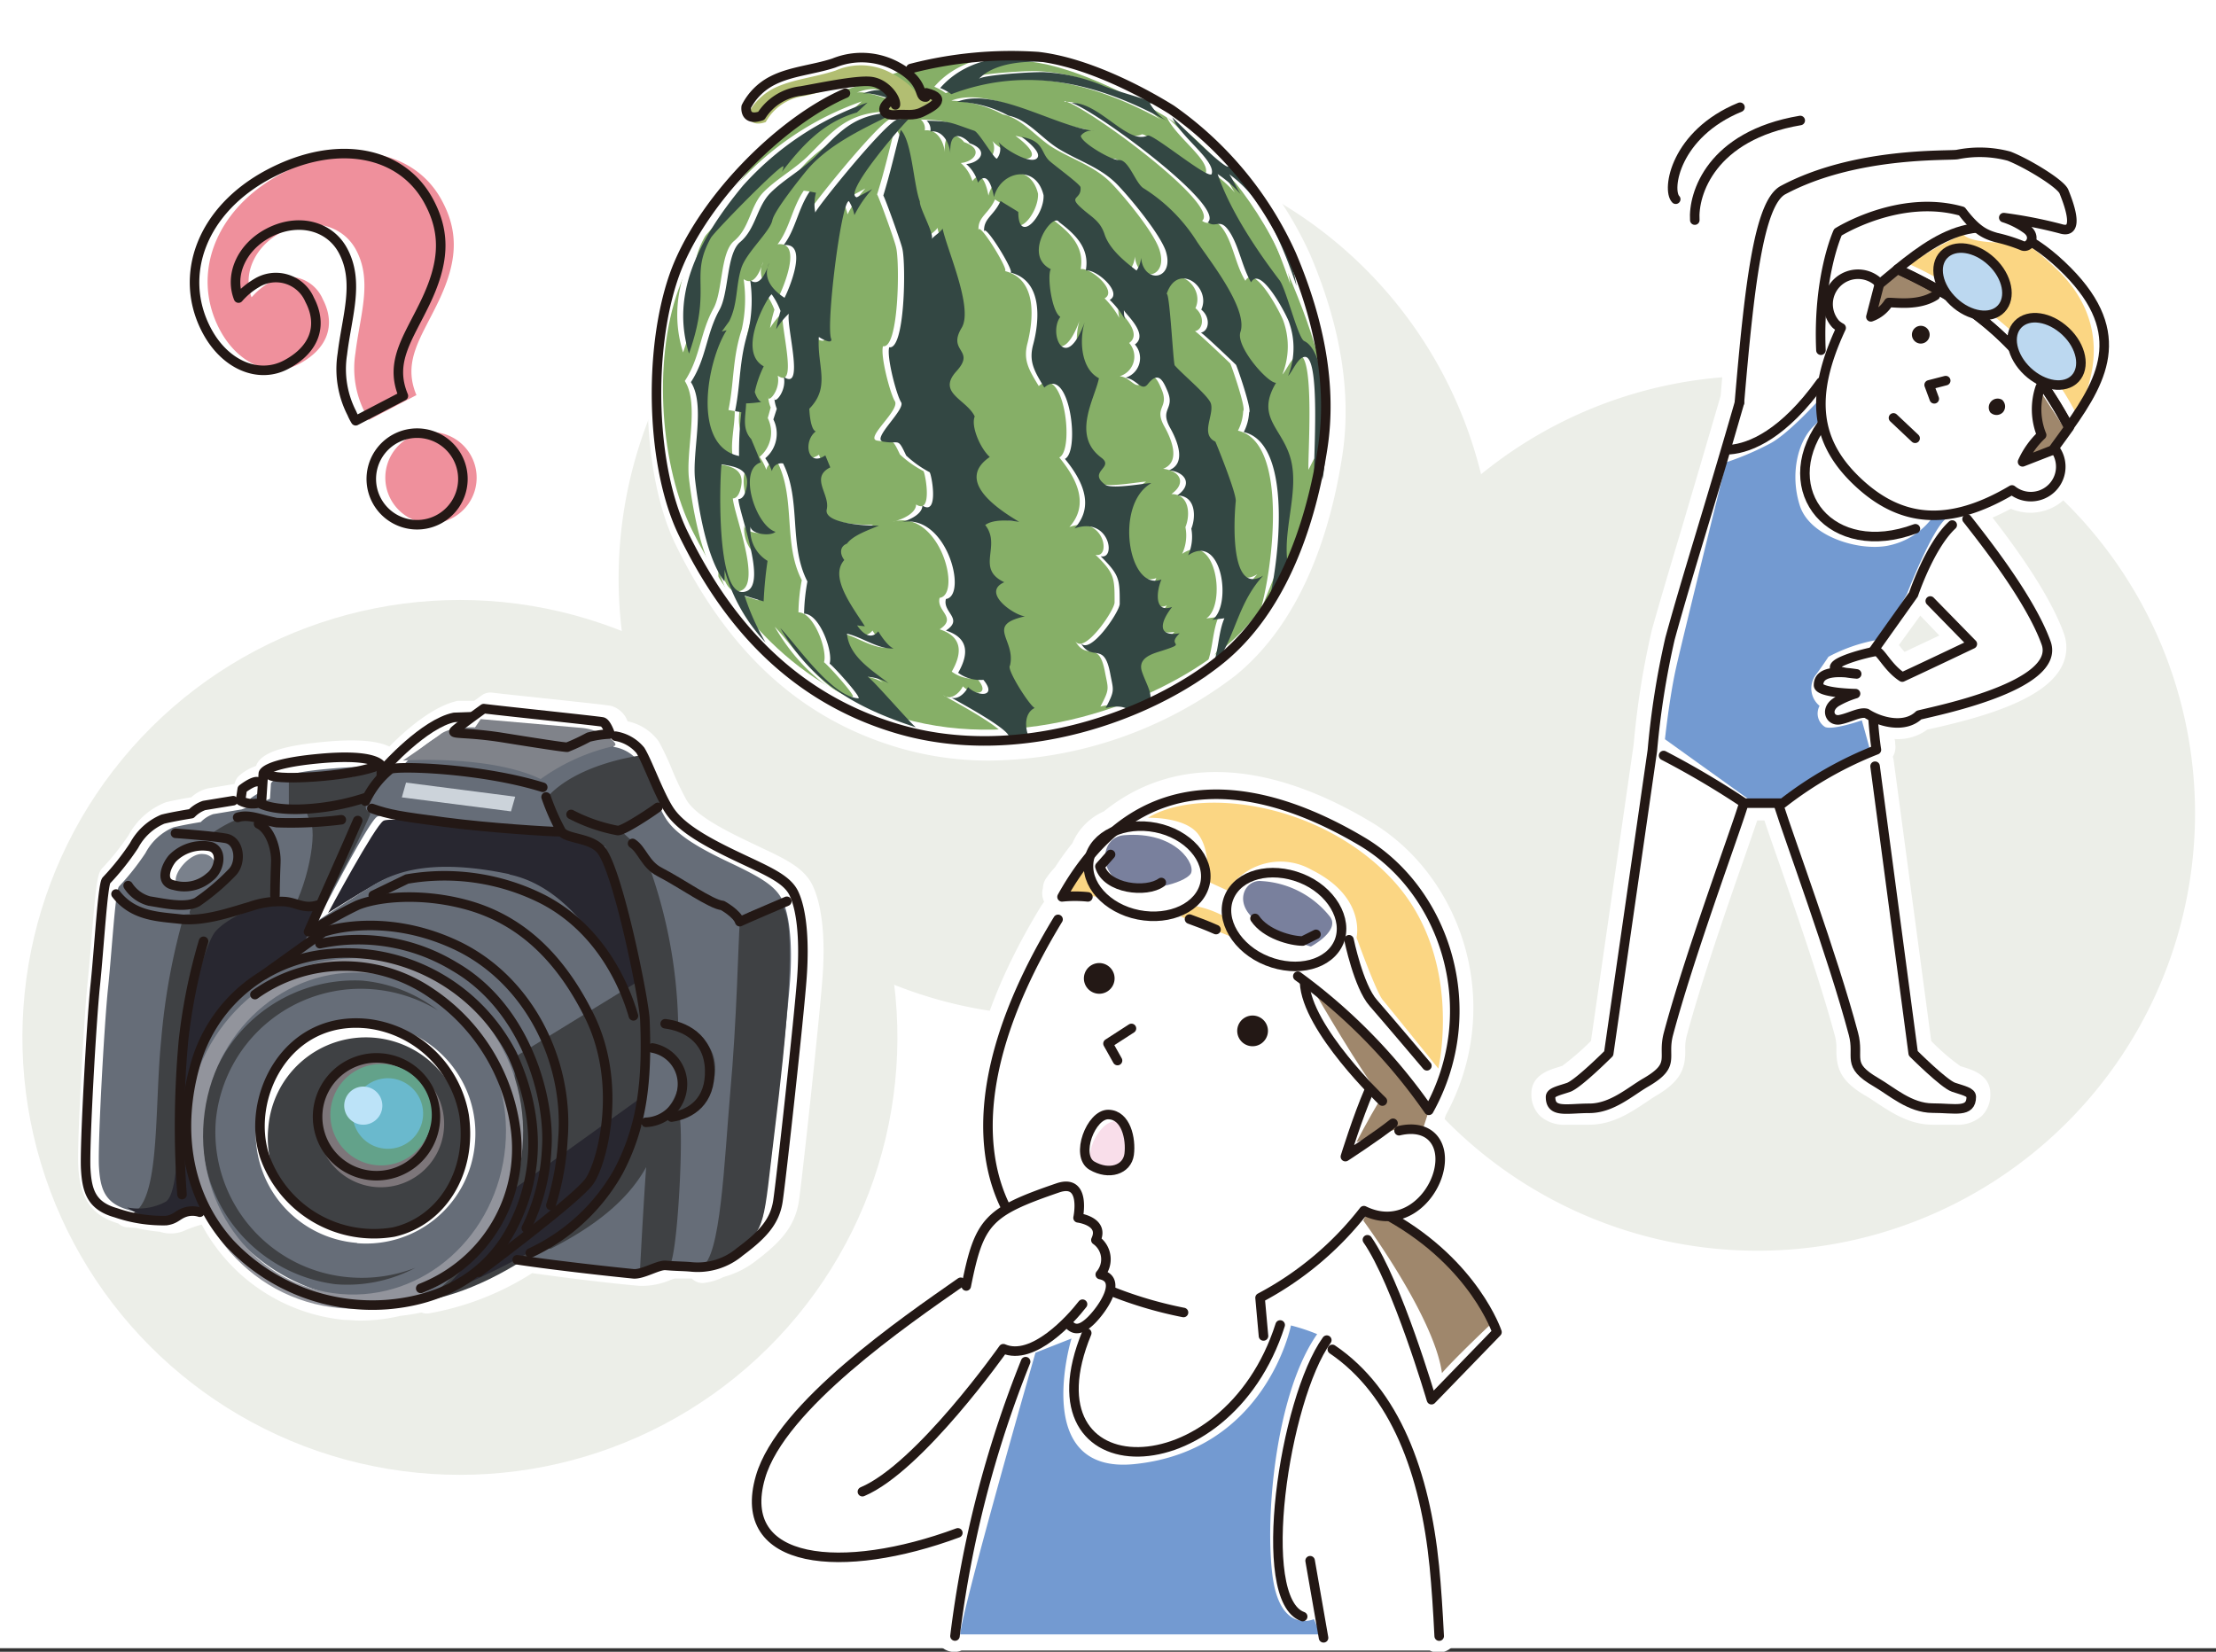 <svg xmlns="http://www.w3.org/2000/svg" viewBox="0 0 232.44 173.28"><rect x="0" y="0" width="232.44" height="173.28" fill="#333333" stroke="none"/><defs><style>.cls-1{isolation:isolate;}.cls-16,.cls-2,.cls-5{fill:#fff;}.cls-3,.cls-4{fill:#eceee8;}.cls-4{mix-blend-mode:multiply;}.cls-5{stroke:#fff;stroke-width:4px;}.cls-16,.cls-17,.cls-5,.cls-9{stroke-linecap:round;stroke-linejoin:round;}.cls-6{fill:#86af67;}.cls-7{fill:#334743;}.cls-8{fill:#b2be72;}.cls-9{fill:none;}.cls-16,.cls-17,.cls-9{stroke:#231815;}.cls-10{fill:#739ad1;}.cls-11{fill:#9f876c;}.cls-12{fill:#79809d;}.cls-13{fill:#fbd683;}.cls-14{fill:#f9deea;}.cls-15{fill:#231815;}.cls-17{fill:#bcd8f0;}.cls-18{fill:#282730;}.cls-19{fill:#3f4144;}.cls-20{fill:#666d78;}.cls-21{fill:#7a818c;}.cls-22{fill:#80838a;}.cls-23{fill:#7d767a;}.cls-24{fill:#92949c;}.cls-25{fill:#63a28a;}.cls-26{fill:#6ab9cd;}.cls-27{fill:#bce3f8;}.cls-28{fill:#ccd3da;}.cls-29{fill:#ef909c;}</style></defs><title>アセット 8</title><g class="cls-1"><g id="レイヤー_2" data-name="レイヤー 2"><g id="レイヤー_2-2" data-name="レイヤー 2"><rect class="cls-2" width="232.44" height="172.91"/><path class="cls-3" d="M156.67,60.67a45.89,45.89,0,1,1-45.88-45.88A45.89,45.89,0,0,1,156.67,60.67Z"/><path class="cls-4" d="M230.24,85.32a45.89,45.89,0,1,1-45.88-45.89A45.88,45.88,0,0,1,230.24,85.32Z"/><circle class="cls-4" cx="48.24" cy="108.84" r="45.89" transform="translate(-68.77 130.78) rotate(-76.72)"/><path class="cls-2" d="M217.64,26.05l-.38-.35a2.59,2.59,0,0,0,1.32-.76c1.3-1.42.65-3.67-.24-5.89-.8-2-5.89-4.49-6.93-4.86a10.11,10.11,0,0,0-3.46-.53,17.81,17.81,0,0,0-2.95.26c-.16,0-.49,0-.82,0-3.1.08-11.3.29-18.1,3.91-3.19,1.7-4.24,7.69-5.6,23.7-1.61,5.53-2.9,9.87-4,13.62l-.05.16c-1.18,3.94-2.2,7.35-3.16,10.77a85.93,85.93,0,0,0-1.91,12l-4.48,31.12a27.4,27.4,0,0,1-3,2.61l-.46.15c-1,.3-2.79.87-2.79,2.77a3.14,3.14,0,0,0,.94,2.37,3.82,3.82,0,0,0,2.75.89l1.09,0c.4,0,.83,0,1.29,0,2.43,0,4.33-1.27,5.91-2.32.35-.24.69-.47,1-.66,2.69-1.56,3.19-2.91,3.16-4.87a4.88,4.88,0,0,1,.14-1.42c1.54-5.78,4.31-13.75,6.15-19l.08-.23c.47-1.36.88-2.53,1.18-3.42h.75c.3.9.71,2.08,1.19,3.46l.07.19c1.84,5.28,4.61,13.25,6.15,19a4.78,4.78,0,0,1,.14,1.42c0,2,.47,3.32,3.16,4.87.33.19.67.42,1.07.69,1.53,1,3.43,2.29,5.86,2.29.46,0,.89,0,1.29,0l1.09,0a3.82,3.82,0,0,0,2.75-.89,3.13,3.13,0,0,0,.93-2.37c0-1.9-1.81-2.47-2.78-2.77l-.37-.12a22.83,22.83,0,0,1-3.05-2.63l-3.94-29.43a2.23,2.23,0,0,0-.09-.39,2,2,0,0,0,.25-1.34c0-.16,0-.33-.07-.52a5.23,5.23,0,0,0,3.45-1l.35-.07c5.38-1.2,11.79-3,13.66-6.4a4.31,4.31,0,0,0,.3-3.61c-1.48-4.13-5.17-9.16-7.48-12.15.63-.27,1.26-.58,1.92-.93a5.23,5.23,0,0,0,5.85-1.21,5.13,5.13,0,0,0,1.07-5.42l.8-1.12C222.51,40.25,225.92,33.84,217.64,26.05Zm-20.5.85a5,5,0,0,0-2.21-.51,5.24,5.24,0,0,0-.88.08c.13-.44.24-.79.34-1A17.68,17.68,0,0,1,202,23.34a32.85,32.85,0,0,0-4.24,3Zm4.28,37.68,2,2.09-3.65,1.72c-.21-.24-.41-.48-.59-.72Z"/><path class="cls-2" d="M85.23,92.88c-.88-1.84-2.86-2.77-5.61-4.06l-1.46-.7C75.53,86.85,73,85.47,72.05,84a31.25,31.25,0,0,1-1.61-3.39,28.34,28.34,0,0,0-1.35-2.84,5.4,5.4,0,0,0-3.26-2.1,2.61,2.61,0,0,0-1.58-1.57C64,74,63.08,73.9,57,73.25c-2.32-.25-4.54-.48-5.4-.59a1.54,1.54,0,0,0-1.06.28l-.8.58-1.47,0-.24,0c-2.63.54-5.57,3.15-7.19,4.8-1.3-.63-3.52-.8-6.69-.51-4.57.41-6.81,1.17-7.29,2.54a5.18,5.18,0,0,0-1.74,1,1.5,1.5,0,0,0-.51.89l-2.75.46a3.8,3.8,0,0,0-1.79.94c-.67.11-1.92.33-2.69.53a7.51,7.51,0,0,0-3.89,3.45,26.93,26.93,0,0,1-2.68,3.37c-.56.56-.68,1.06-1.21,7.46-.13,1.58-.26,3.16-.39,4.4-.39,3.67-1.14,17-1,19.5s.76,5,4.2,6a1.47,1.47,0,0,0,.86.4h0c.34,0,.67.06,1,.07a18.65,18.65,0,0,0,2.49.4,3.7,3.7,0,0,0,2.76-.19,12.5,12.5,0,0,1,1.64-.56,19,19,0,0,0,15,10c.53,0,1.06.07,1.59.07a18.71,18.71,0,0,0,4.26-.5c.75-.08,1.48-.2,2.2-.35a1.47,1.47,0,0,0,.78.09,29.62,29.62,0,0,0,10.83-4.22c2.92.41,7.48,1,11.18,1.33a7.49,7.49,0,0,0,3.22-.57,5.23,5.23,0,0,1,.55-.19l.11,0h.32l1,0,.37,0a1.61,1.61,0,0,0,1.16.47,6.14,6.14,0,0,0,2.18-.64,9.51,9.51,0,0,0,3.34-1.66c2.57-1.94,4.14-3.6,4.55-6.31.33-2.22,2.19-19.36,2.49-23.65S86.16,94.83,85.23,92.88Z"/><path class="cls-5" d="M150.45,164c-.94-9.36-3.86-17.63-10-22.22-.42-.41-.87-.82-1.33-1.24l0-.27-.12.18-.89-.8a48.73,48.73,0,0,0-5.77-1.45l-.22-2.4a30,30,0,0,0,5.33-3.5,56.11,56.11,0,0,0,4.79-3.85l1.14,1.29c3.1,4.45,6.72,16.78,6.72,16.78l6.87-7.09s-2.33-7-11.17-12.08l-.17-.08c2.63-.09,4.6-2.35,5.19-4.58.56-2.07-.09-3.81-1.71-4.36l.71-2.17c5.83-10.5,1.75-22.94-7-28.19-7.08-4.26-17.58-8.13-26-1.11a4.36,4.36,0,0,0-2.59,2.63,25.49,25.49,0,0,0-2,2.76,7.09,7.09,0,0,0-.84,1l.21,0-.28.47a8,8,0,0,1,1.41,0c-1.12,1.38-1.83,2.39-1.83,2.39-8.56,14.08-8.59,24.14-5.38,30.39-2.62,1.55-3.33,3.48-4.25,8.07l-.59.48v-.87c-5.84,4.08-18.84,13-21,20.42-2.72,9.33,8.64,10.34,20.7,5.87V160l1.33.14a48.26,48.26,0,0,0-1,6.83c-.24,1.51-.45,3-.61,4.33l.52-2c0,.62,0,1.24,0,1.85h50.18v0l.08.22C150.83,168.64,150.66,166.07,150.45,164Z"/><path class="cls-2" d="M137.41,26.67a39,39,0,0,0-13.16-15.86c-1.9-1.19-8.55-5.09-14.63-5.79a26.1,26.1,0,0,0-2.9-.15,47.25,47.25,0,0,0-11,1.44l-.11,0h0l-.32-.18a9.07,9.07,0,0,0-7.68-.42c-.76.25-1.59.44-2.48.64A18.32,18.32,0,0,0,80.9,7.7a7.63,7.63,0,0,0-3.42,3.4,1.36,1.36,0,0,0-.12.39,2.65,2.65,0,0,0,.53,2,2.53,2.53,0,0,0,2.74.64c-4.84,4.2-9,9.78-10.79,14.84C66.93,37.44,67.4,50.07,70.9,57.2,76.42,68.46,84,75.4,94.21,78.43a33.49,33.49,0,0,0,9.62,1.36h0a43.19,43.19,0,0,0,25.77-8.93c7.29-5.94,10.12-15.91,11.22-23.22C141.77,41.26,140.63,34.21,137.41,26.67ZM83.42,12c-.51.37-1,.75-1.51,1.15A3.66,3.66,0,0,1,83.42,12Z"/><path class="cls-6" d="M97,6.64c1.83-.52,6.12-.7,11-.18s11.4,4,14.63,6,8.91,7.93,11.91,14.89,5.32,13.15,4.37,19.12-3.53,15.89-10.68,21.62-21,10.87-33.59,7.26-18.67-13-22-19.64S68.42,38,71.16,30.38s10.57-18.23,17.69-21"/><path class="cls-2" d="M92.92,10.32s-2.27-.83-3.06-.6C91.6,9,92.89,9.39,92.92,10.32Z"/><path class="cls-2" d="M93.45,12.43c-1.52.65-8.64,9.55-8.55,9.76A4.63,4.63,0,0,1,85,20.1L84.31,20c-1.24,1.83-1.49,4-2.75,5.63,2.69-.34.56,4.65.11,5.51-1.3-.85-2.35-2.08-1.61-3.67C79.62,28.78,79,30,78,29.28a14.52,14.52,0,0,1-.2,5.29c-1,3.09-.78,5.48-1.39,8.44l.66.12c0,1.55-.43,3.18-.24,4.6-5-1.07-3.36-10-1.31-13.21l-.5.15.78-1.08c.92-1.86.66-3.7,1.27-5.59.51-1.61,3-3.82,3.25-5,.18-1,3-4.51,3.67-5.31,2.15-2.52,5.48-4.13,8.41-5.58,0,0-.31,0,0-.38-3.7.31-5.11,2.09-7.52,4.51-1.42,1.44-3.28,2.42-4.74,3.86S78.67,23.9,77,25.28c-1.47,1.22-1.16,5.27-2.17,7.1-1.41,2.55-1.37,5.11-3,7.59,1.54,2.42.09,7.29.44,10.25s1.28,8.37,3.08,10.67l0-1.24a18.48,18.48,0,0,0,4.38,7.64,24.58,24.58,0,0,1-2.19-4.91s1.2.35,2,.6a36.69,36.69,0,0,1,.41-4.26A3.71,3.71,0,0,1,78.09,55c-.2.86,2,1.22,2.61.66-2.07-.61-4-6.5-1.55-7.28-.31-.8-.69-1.71-1-2.44-.95-1.1-.58-2.35-.53-3.75a15.51,15.51,0,0,0,1.6-.14c-.45-.19-.69-1.05-.69-1.05a11.4,11.4,0,0,1,.94-2.69c-3-1.64.67-7.75.84-7.54a7.68,7.68,0,0,1,.92,1.72,15,15,0,0,0-.46,1.93,8.07,8.07,0,0,1,1.32-1.63c-.27,1.36,1.7,8.18-.51,6.62.32,1.56-1.1,3-1,2.17a3.32,3.32,0,0,0,.26,1.17l-.31,1.11a3.34,3.34,0,0,1-.86,4.07,5.51,5.51,0,0,1,.71,1.36,1,1,0,0,1,1.17-.81c1.94,3.89.56,8.53,2.55,12.38a19.5,19.5,0,0,0-.35,3.38c1.63,0,3.07,4,2.68,5.23.53.4,3.47,3.69,3,3.65-2.81-.22-6.39-5.53-8.17-7.37,3.39,5.84,8.06,8.39,14.24,10.41-.34-.15-4.75-5.27-5.1-5.24a5.22,5.22,0,0,1,2.22.68c-1.74-1.38-4.15-2.78-4.39-5.21,1.6.37,3.25,1.64,4.9,1.56-.7-.27-1.61-1.8-1.61-1.8-.71.86-1.52.38-2.21-.62l.8.09c-1.48-2.28-3.71-5.22-2.15-6.95-.5-.64-.49-1.43.28-1.73.66-.9,2.37-1.44,3.36-1.9-.87.08-5.85-.12-5.49-1.7S84.27,50,86.41,49L85.9,47.7c-1.89,1.3-2.35-1.52-1-2.51-.61-.22-.68-2.38-.68-2.38,2.27-2.32.79-4.49.95-7.54,0,0,1.34.87,1.32.25-.64-1.06,1-14.41,1.83-14.5a4.65,4.65,0,0,1,.58,1.47,12.29,12.29,0,0,1,1.87-2.72s-.54.31-1.63.86c-1.54-.38,4.92-7.75,5.45-8.2h-1.1m-15.85,39c-.28.94-.77.85-.77.85.08,1.55,3,8.8.88,9.67-3.5,1.46-2.76-13.48-2.63-13.3,1.32.24,3.22.4,2.52,2.78"/><path class="cls-2" d="M93.86,13.47C93.25,15.83,92.76,18,92,20.4c.11.05,1.91,5,2,5.59.38,1.55.29,10.64-1.38,10.33-.3,1,.76,5,1.24,5.76.59.93-3.19,3.9-1.86,4.14,1.73.31,1.46-.53,2.4,1.46a11.18,11.18,0,0,0,2.46,1.74c.21.28,1,4.63-.77,3.5,0,1-1.67,1.66-2.44,1.8,4.93-1.33,7.27,7.66,4.91,8-.38,1.41,1.9,2.05,0,3.3,2.22.72,2.52,2.27,1.27,4.44a3.89,3.89,0,0,0,2.66.73C104.05,73,102,73,101,72c-.32.67-1.29,1.59-2.1.9.17.17,7.71,4.08,6.19,4.52a12.65,12.65,0,0,0,2.3-.16c-.43-.94-.52-2.53.6-3.07-.53-.24-3-4.1-2.59-4.46.64-2.73-2.65-4.22,1.56-5.15-1.15-.12-4.6-2.5-2.16-3.58-3.06-1.44-.25-3.81-2-6,.85-.64,2.59-.5,3.57-.32-2.19-1.3-6.77-4.29-3.1-6.82-1-.89-2-3.23-1.57-4.24-.85-1.81-4-2.45-1.93-4.75s-1-2,.56-4.56c1.25-2-1.53-8.16-2-10.42-.1.3-1,.86-1.15,1.13.34-.48-1.3-3.28-1.23-3.94-.67-1.78-.83-6.3-2-7.53"/><path class="cls-2" d="M96.53,12.5A1.23,1.23,0,0,1,97,13.68c1.31-.17,2,1.2,2.1,2.29-.14-3.24,2.09-1.14,2-1.07,2.17.74,1.11,2.07-.32,2.2A4.1,4.1,0,0,1,102,19c1-1.39,1.53.66,1.68,1.52.67-2.72,4.4-3.55,5.2-.2.1,2.15-2.65,5.25-2.65,1.76-.31-.22-1.45-.87-1.86-1.16-.71,1.59-1.85,1.82-1.73,3.3-.11-1.31,3.37,4.36,2.74,4.21,3.48.84,3,5.14,2.4,7.56-.48,1.78.13,2.79,1.18,4.51,2.65-2.39,3.78,6.71,2.15,7.49,1.76,2.14,3.23,4.88,1.06,7.3,3.66-1.32,4.42,3.31,2.74,2.91,2,1.95,2,2.4,2,5,0,.82-3.27,5.64-4.15,4,1.22,2.24,2.49-.22,3.14,3.29.34,1.81.54,1.73-.48,3.64.57-.18,2.2-.37,2.5.38,3.46-.65,2-2.2,1.33-4.19-.5-1.45,1.06-1.88,2.09-2.21,2.85-.91.35-.38,1.86-1.82-2.45.41-2-1.26-.8-2.77-2,.73-1.58-1.87-1.11-2.88-3.43,1.35-5-7.83-1.09-10.09,0-.14-4.08.69-4.81.15-1.9-1.41,1-1.78-.4-2.84-3.16-2.32-.7-6.17-.26-8.34-1.91-1-2.06-4-1.5-5.87-2,5.46-3.85,1.18-2.56-.57-.91-.53-1.39-4.33-1-5-3-1.5.24-6,.87-4.95,1.72,1.31,3.23,2.76,2.81,5.1,1.11-.17,3.91,2.33,2.51,3.07a9.2,9.2,0,0,1,1.55,2.06,3.94,3.94,0,0,1-.11-1c-.05.29,2.69,2.52,1.14,3.62a2.15,2.15,0,0,1-1,3.49c1.18.1,1.69,1.53,2.36.64,1-1.25,1.51-.55,2,.64.94,2.09-.85,1.86.34,4,.66,1.18,1.79,3.69-.14,4.43,1.76.2,2.51,1.48.87,2.65,1.91,0,2,2.2,1.47,3.47a4.54,4.54,0,0,1-.34,2.8c3.61-2.45,4.65,5.38,2.53,6.78l1.29-.17c-.88,2-.47,4.87-2.19,6.33,3.4-3.39,3.13-7.4,6.25-10.8-3.46,2.13-3.08-5.72-2.88-7.81.09-.88-2.11-6.24-2.14-6.25-1.62-.77-.09-2.8-.46-4-.26-.82-3-3.09-3.79-4-.16-.18-.52-7.65-.85-7.51,1.17-3.44,4.73-.68,3.63,1.66,1,.81.84,2.26-.07,2.42,0-.18,3.42,3.09,3.71,3.37.1.09,1.72,4.81,1.37,5a4.94,4.94,0,0,1-.55,2.06c5.44,1.24,3.59,15,2.27,19.15.75-1.86,1.47-3.74,2.31-5.57-.46-3.44,1.22-7.38.36-10.71S131,43.72,133.23,40c-.85.05-4.25-3.8-3.73-5.33.83-2.43-3.27-7.54-4.58-9.49a17.55,17.55,0,0,0-5.61-5.6c-.83-.56-1.53-3-2.56-2.94-.69.06-4-1.83-4-2.55a1.35,1.35,0,0,1,1.38-.5C110,13.12,103.72,9,99.79,10.56A12.27,12.27,0,0,1,105.18,12c2.07.42,3.47,2.41,5.33,3.53,2.14,1.28,4.38,1.93,6.14,3.77,1.37,1.43,4.31,5,4.94,6.82,1.08,3.15-2.29,3.62-2.55.79a2.62,2.62,0,0,1-.48,1.34c-1.25-.94-2.84-2.25-3.35-3.79s-1.47-1.82-2.7-3c-1-1,.29-.69.18-1.93a37,37,0,0,0-3.29-2.79c-.91-.87-.54-2.07-2.89-2.49,0,0,2.33,1.63,1.58,2.26s-3.5-1.06-4-1.73a1.6,1.6,0,0,1-.16,1.74c-.27.08-1.88-2.75-2.37-2.91-2.54-.88-2.42-1-5-1.07"/><path class="cls-2" d="M98,9.1a5.64,5.64,0,0,1,1.2.67c7.92-2.95,15.44-1.17,22.58,2.78a5.34,5.34,0,0,1-1.74-1.8c0-.31,3.46,1.26,3.82,1.44-2.94-1.72-5.92-2.23-8.57-3.25A18.73,18.73,0,0,0,109,7.47c-1.11-.09-6.64.27-7.06.7,2.25-2.35,7.41-1.93,10.29-1.4C107.61,5.34,101.45,5.11,98,9.1"/><path class="cls-2" d="M90.39,10.64a31.57,31.57,0,0,0-13.1,8.75c-4.87,5.9-7.53,11.53-5.64,17.58,2.47-7,0-8,2.28-12.13.36-.65,7.5-7.92,7.63-7.5a1.5,1.5,0,0,1-.18.59c2.1-2.74,4.33-5.22,7.88-6.25Z"/><path class="cls-2" d="M111.66,10.69c2.89-.25,6,4.44,8.09,3.41.53-.26,6.56,4.81,6.74,4,.33-1.43-3.27-3.83-4.15-5.91.28.24,5.41,5.41,5.88,5.18a1.88,1.88,0,0,0-.54-1.41,24.49,24.49,0,0,1,7.67,13.87c-1.46-4.22-3.3-9-7-11.7.43.67.74,1.41,1.18,2.08a12.12,12.12,0,0,0-2.42-2.12c1.3,3.84,4.1,8,6.5,11.15.7.92,1.94,6.07,2.59,6.37,2.75,1.28,2.52,11.67,1.89,14.6a9.44,9.44,0,0,0-.24-2.12l-.6,1.19c-.1-1.17.7-12.14-1-12-.74.08-1.27,1.52-1.74,2a7.91,7.91,0,0,0,.12-5.57c-.18-.62-3-6.11-4-4.25-1-1.6-1.26-3.76-2.26-5.3s-1.4-.33-2.28-1c2-1.66-12.26-12.11-14.43-12.55"/><path class="cls-7" d="M93.55,10.43s-2.27-.83-3.06-.6C92.22,9.1,93.51,9.51,93.55,10.43Z"/><path class="cls-7" d="M94.08,12.54c-1.53.66-8.65,9.55-8.56,9.77a4.63,4.63,0,0,1,.07-2.09l-.66-.13c-1.24,1.84-1.48,4-2.74,5.63,2.68-.33.55,4.66.1,5.52-1.3-.85-2.35-2.09-1.6-3.68-.45,1.33-1.08,2.52-2,1.84a14.75,14.75,0,0,1-.19,5.29c-1,3.09-.79,5.48-1.4,8.44l.66.12a36.52,36.52,0,0,0-.24,4.59c-5-1.06-3.35-10-1.3-13.2l-.51.14.78-1.08c.92-1.85.67-3.69,1.27-5.58.51-1.61,3-3.82,3.25-5,.18-1,3-4.51,3.67-5.32,2.15-2.52,5.48-4.13,8.41-5.57,0,0-.3,0,0-.39-3.7.31-5.11,2.1-7.51,4.52-1.43,1.44-3.29,2.41-4.75,3.86S79.29,24,77.64,25.39c-1.46,1.22-1.16,5.28-2.17,7.11-1.41,2.54-1.37,5.1-3,7.59,1.55,2.41.1,7.29.44,10.24S74.15,58.71,76,61l0-1.23A18.3,18.3,0,0,0,80.3,67.4a24.81,24.81,0,0,1-2.2-4.91l2,.6a41.46,41.46,0,0,1,.41-4.25,3.74,3.74,0,0,1-1.77-3.71c-.19.85,2,1.21,2.61.66-2.07-.61-4-6.5-1.55-7.28-.31-.81-.69-1.71-1-2.44-1-1.1-.58-2.36-.54-3.75a13.51,13.51,0,0,0,1.6-.15c-.44-.18-.69-1.05-.69-1.05a11.55,11.55,0,0,1,.94-2.69c-3-1.64.67-7.74.84-7.54a7.36,7.36,0,0,1,.92,1.73,18.21,18.21,0,0,0-.46,1.93,7.89,7.89,0,0,1,1.33-1.64c-.27,1.36,1.69,8.18-.52,6.63.32,1.55-1.09,3-1,2.17a3.67,3.67,0,0,0,.26,1.17L81.12,44a3.35,3.35,0,0,1-.85,4.07,6.27,6.27,0,0,1,.7,1.36,1,1,0,0,1,1.17-.81c1.94,3.89.56,8.54,2.55,12.38a20.91,20.91,0,0,0-.35,3.38c1.63,0,3.07,4,2.68,5.24.53.39,3.47,3.68,3,3.64-2.81-.21-6.39-5.53-8.17-7.37,3.39,5.85,8.06,8.4,14.24,10.42C95.71,76.13,91.3,71,91,71a5.1,5.1,0,0,1,2.22.69c-1.74-1.38-4.15-2.79-4.38-5.21,1.6.36,3.24,1.63,4.89,1.55-.7-.26-1.61-1.8-1.61-1.8-.71.86-1.52.38-2.21-.61l.81.08c-1.49-2.28-3.71-5.22-2.16-6.95-.49-.64-.49-1.42.28-1.72.67-.91,2.37-1.45,3.36-1.9-.87.07-5.85-.13-5.48-1.7s-1.78-3.32.37-4.4l-.52-1.26c-1.89,1.3-2.34-1.51-1-2.51-.61-.21-.68-2.38-.68-2.38,2.27-2.31.79-4.48,1-7.53,0,0,1.34.86,1.32.25-.64-1.07,1-14.41,1.83-14.5a4.27,4.27,0,0,1,.58,1.47,12.19,12.19,0,0,1,1.87-2.73s-.53.31-1.62.86c-1.55-.37,4.91-7.74,5.44-8.2H94.08m-15.86,39c-.27.94-.77.85-.77.85.08,1.54,3,8.8.88,9.66-3.49,1.46-2.76-13.48-2.63-13.3,1.33.25,3.22.4,2.52,2.79"/><path class="cls-7" d="M94.49,13.59c-.62,2.36-1.1,4.53-1.84,6.93.11.05,1.9,5,2,5.58.38,1.55.29,10.64-1.38,10.33-.29,1,.76,5,1.25,5.77s-3.2,3.9-1.87,4.13c1.73.31,1.47-.53,2.4,1.46a11.56,11.56,0,0,0,2.46,1.75c.22.27,1,4.62-.76,3.5,0,1-1.68,1.65-2.45,1.8,4.94-1.34,7.28,7.66,4.92,8-.38,1.42,1.9,2.06,0,3.31,2.23.71,2.53,2.27,1.28,4.43a3.91,3.91,0,0,0,2.65.74c1.49,1.8-.55,1.82-1.61.76-.32.68-1.29,1.6-2.09.91.16.16,7.71,4.08,6.18,4.52a12.66,12.66,0,0,0,2.3-.17c-.43-.94-.52-2.53.6-3.07-.53-.23-3-4.09-2.59-4.45.65-2.73-2.64-4.22,1.57-5.16-1.16-.12-4.61-2.5-2.17-3.58-3.06-1.44-.25-3.8-2-6,.86-.64,2.59-.5,3.57-.33-2.18-1.3-6.77-4.29-3.09-6.81-1-.9-2-3.23-1.58-4.25-.85-1.8-4-2.45-1.92-4.74s-1-2,.55-4.56c1.25-2.06-1.53-8.16-2-10.42-.1.3-1,.85-1.15,1.13.34-.49-1.3-3.28-1.23-3.95-.67-1.77-.82-6.3-2-7.52"/><path class="cls-7" d="M97.15,12.62a1.24,1.24,0,0,1,.44,1.17c1.3-.16,2,1.21,2.09,2.3-.14-3.24,2.09-1.15,2-1.07,2.17.74,1.1,2.06-.33,2.19a3.94,3.94,0,0,1,1.23,1.95c1-1.4,1.53.66,1.68,1.52.67-2.73,4.4-3.55,5.2-.2.1,2.14-2.65,5.24-2.65,1.76-.31-.22-1.45-.88-1.86-1.16-.71,1.59-1.85,1.82-1.72,3.3-.12-1.32,3.36,4.36,2.74,4.21,3.47.84,3.05,5.14,2.4,7.56-.48,1.78.12,2.78,1.17,4.51,2.65-2.39,3.79,6.7,2.16,7.48,1.75,2.14,3.22,4.89,1,7.3,3.67-1.31,4.42,3.32,2.75,2.91,2,2,2,2.4,2,5,0,.83-3.27,5.65-4.15,4,1.23,2.25,2.49-.21,3.15,3.3.34,1.81.53,1.73-.48,3.63.56-.17,2.19-.36,2.49.39,3.47-.66,2-2.2,1.33-4.19-.5-1.46,1.06-1.89,2.09-2.21,2.86-.92.35-.38,1.86-1.83-2.45.41-2-1.25-.79-2.77-2,.74-1.59-1.86-1.12-2.88-3.43,1.35-5-7.82-1.09-10.09,0-.13-4.08.69-4.81.15-1.89-1.4,1-1.78-.4-2.83-3.16-2.33-.7-6.17-.26-8.34-1.91-1-2.06-4-1.5-5.87-2,5.46-3.85,1.18-2.55-.57-.91-.53-1.4-4.34-1-5-3-1.5.23-6,.86-4.95,1.73,1.31,3.24,2.75,2.81,5.09,1.12-.17,3.91,2.34,2.51,3.08A8.93,8.93,0,0,1,118,33.52a3.85,3.85,0,0,1-.11-1c0,.3,2.7,2.52,1.15,3.62a2.15,2.15,0,0,1-1,3.49c1.18.1,1.69,1.53,2.37.65,1-1.26,1.5-.56,2,.63.94,2.09-.85,1.87.34,4,.66,1.18,1.79,3.68-.13,4.42,1.75.21,2.51,1.49.86,2.65,1.92,0,2,2.2,1.48,3.48a4.7,4.7,0,0,1-.34,2.8c3.6-2.45,4.64,5.37,2.52,6.77l1.29-.17c-.88,2-.47,4.88-2.19,6.34,3.4-3.4,3.13-7.4,6.25-10.81-3.46,2.13-3.08-5.72-2.87-7.81.08-.87-2.12-6.24-2.14-6.25-1.62-.77-.1-2.8-.47-4-.25-.81-3-3.08-3.79-4-.16-.18-.52-7.64-.85-7.5,1.17-3.44,4.73-.68,3.63,1.65,1,.81.85,2.26-.06,2.42,0-.18,3.42,3.09,3.7,3.37.1.1,1.72,4.82,1.38,5a5.06,5.06,0,0,1-.56,2.06c5.45,1.24,3.59,15,2.27,19.15.75-1.86,1.48-3.74,2.31-5.56-.46-3.44,1.22-7.39.36-10.71s-3.75-4.38-1.55-8.05c-.86.05-4.25-3.8-3.74-5.33.83-2.44-3.27-7.54-4.57-9.5a17.78,17.78,0,0,0-5.62-5.6c-.83-.55-1.53-3-2.55-2.94-.7.07-4-1.83-4-2.55a1.38,1.38,0,0,1,1.39-.5c-4.12-.51-10.43-4.63-14.37-3.06a12.13,12.13,0,0,1,5.39,1.45c2.08.42,3.48,2.41,5.33,3.52,2.14,1.29,4.38,1.93,6.14,3.77,1.37,1.43,4.31,5,5,6.83,1.07,3.14-2.3,3.62-2.56.79a2.62,2.62,0,0,1-.48,1.34c-1.25-.95-2.84-2.25-3.35-3.8s-1.47-1.81-2.69-3c-1-1,.28-.69.17-1.93,0-.3-2.86-2.38-3.29-2.8-.9-.87-.54-2.07-2.89-2.49,0,0,2.33,1.64,1.58,2.27s-3.5-1.07-4-1.74a1.62,1.62,0,0,1-.17,1.75c-.27.08-1.88-2.75-2.37-2.92-2.54-.87-2.42-1-5-1.06"/><path class="cls-7" d="M98.58,9.22a5.47,5.47,0,0,1,1.21.66c7.91-3,15.43-1.16,22.58,2.79a5.22,5.22,0,0,1-1.75-1.81c0-.3,3.47,1.26,3.83,1.44-2.94-1.72-5.93-2.23-8.58-3.24a18.5,18.5,0,0,0-6.21-1.48c-1.1-.08-6.64.28-7,.71,2.25-2.35,7.41-1.94,10.29-1.4-4.66-1.44-10.83-1.66-14.32,2.33"/><path class="cls-7" d="M91,10.76a31.44,31.44,0,0,0-13.1,8.75C73.05,25.4,70.39,31,72.27,37.09c2.47-7,0-8,2.29-12.13.35-.65,7.5-7.93,7.62-7.5a1.5,1.5,0,0,1-.18.59c2.11-2.75,4.33-5.23,7.88-6.25Z"/><path class="cls-7" d="M112.29,10.81c2.88-.25,6,4.43,8.08,3.41.53-.26,6.57,4.81,6.74,4,.33-1.44-3.26-3.83-4.15-5.91.29.23,5.41,5.41,5.89,5.17a1.88,1.88,0,0,0-.55-1.4A24.46,24.46,0,0,1,136,30c-1.46-4.22-3.3-9-7.05-11.71.43.67.75,1.41,1.18,2.08a12.29,12.29,0,0,0-2.41-2.11c1.3,3.83,4.1,8,6.5,11.15.69.92,1.93,6.07,2.58,6.37,2.76,1.28,2.52,11.66,1.9,14.59a10,10,0,0,0-.25-2.11l-.6,1.18c-.1-1.16.7-12.14-1-12-.74.07-1.26,1.52-1.74,2a7.93,7.93,0,0,0,.12-5.58c-.17-.62-3-6.11-4-4.24-.95-1.6-1.25-3.76-2.26-5.3s-1.4-.33-2.28-1c2-1.66-12.26-12.11-14.42-12.55"/><path class="cls-8" d="M93.51,10.74c-1.41,1,.25,1.45,1.32,1.35s1.41.09,2.37-.39,2.47-1.49.09-2.11"/><path class="cls-8" d="M93.9,10.9c.09-.73-1.1-2.24-2.65-2.4s-5.16,1.27-7,1.59a5.37,5.37,0,0,0-3.93,2.72c-1.82.62-1.87-.86-1.87-.86a6.3,6.3,0,0,1,2.73-2.69c1.93-.95,4.37-1.16,6.47-1.86a6.64,6.64,0,0,1,6,.36c3.18,1.68,2.9,3.47,3.79,3.42"/><path class="cls-9" d="M95.54,7.19a41.89,41.89,0,0,1,13.34-1.25c5,.57,10.71,3.52,14,5.57a37.37,37.37,0,0,1,12.57,15.18c3.08,7.22,4.23,14,3.31,20.16s-3.48,16.4-10.69,22.28-21.2,11.11-34,7.3S75.07,62.9,71.68,56s-3.72-19.13-1-27c2.65-7.65,11-16.18,18-19.22"/><path class="cls-9" d="M93.48,10.48c-1.41,1-.61,1.68.45,1.57s1.85.17,2.82-.31,2.79-1.41.41-2"/><path class="cls-9" d="M93.92,11c.09-.72-1.06-2.29-2.61-2.45s-5.5.69-7.31,1a5.66,5.66,0,0,0-4.15,2.6c-1.82.62-1.58-.95-1.58-.95A6.3,6.3,0,0,1,81,8.47c1.93-1,4.37-1.16,6.47-1.86A7.73,7.73,0,0,1,94,6.94c3.19,1.68,2.23,3.29,3.12,3.24"/><path class="cls-10" d="M108.61,141.91s-7.56,26.34-7.9,29.55H138.5l-.68-1.6s-3.55,1.6-4.35-4.58.34-19.13,4.69-25.32a20.54,20.54,0,0,0-2.75-.91s-2.59,13.11-16.38,14.54c-11,1.15-6.64-13.17-6.64-13.17Z"/><path class="cls-11" d="M143,128.05s7.45,10.08,8.25,16c1.26-1.49,5.15-5.16,5.15-5.16s-4.81-8.93-11-10.88a5.56,5.56,0,0,0-2.06-.69Z"/><path class="cls-11" d="M138.05,104.34s4.69,8.14,6.87,10.77c-1.6,2.63-2.63,4.7-2.63,4.7l3.89-1.26,3,.11.71-2.18S143.2,106.63,138.05,104.34Z"/><path class="cls-12" d="M117.89,87.62c-2.42.2-2.75,3.78-.23,5s6.53,0,7.21-.92S123.39,87.16,117.89,87.62Z"/><path class="cls-12" d="M132.32,92.43c-1.61-.18-2.86,1.95-1,3.78s6.18,3.09,6.18,3.09,3.21-1.71,1.95-3.2A9.88,9.88,0,0,0,132.32,92.43Z"/><path class="cls-13" d="M120.41,85.79s3.89-.12,5.27,1.72.91,4.92.91,4.92l2.18,1a6.58,6.58,0,0,1,8.82-2.17c5.73,2.86,4.7,7.1,4.7,7.1s2.06,5.72,2.74,6.53,5.84,7.21,5.84,7.21,2.75-11.8-4.92-19.93S125.68,82.58,120.41,85.79Z"/><path class="cls-13" d="M114.11,90.83a20.52,20.52,0,0,0-2.64,2.75c.92.23,4.36.57,4.36.57l-1.72-3.32"/><path class="cls-13" d="M125.45,95.06a10.58,10.58,0,0,1,3.09,1.15c.8.57.46,2,.46,2l-5.16-2.06Z"/><path class="cls-14" d="M117.09,117.63c-1.83-.17-4,4.35-1.84,4.81s2.64-.11,3-.8S118.35,117.74,117.09,117.63Z"/><path class="cls-9" d="M124.14,137.69a42.55,42.55,0,0,1-13.36-5.07c-7-4.47-11.86-16.34.2-36.17"/><path class="cls-9" d="M118.44,121.1c-.22,1.62-2.12,2.22-3.9,1.19s-.11-5.42,1.73-5.37S118.65,119.47,118.44,121.1Z"/><path class="cls-15" d="M116.67,103.49a1.61,1.61,0,1,1-.51-2.21A1.61,1.61,0,0,1,116.67,103.49Z"/><path class="cls-15" d="M132.75,109a1.61,1.61,0,1,1-.5-2.21A1.6,1.6,0,0,1,132.75,109Z"/><path class="cls-16" d="M101.35,134.91c1.36-6.81,2.24-7.77,9.63-10.3,3-1,2.1,3.15,2.1,3.15s2.8.35,1.87,2.33a2.46,2.46,0,0,1,.46,3.62c2.35.47.35,3.49-.93,4.78-1.14,1.13-1.85,1.09-2.45.35"/><path class="cls-9" d="M100.47,160.81c-12.06,4.47-23.42,3.46-20.7-5.87,2.16-7.44,15.16-16.34,21-20.42"/><polyline class="cls-9" points="118.68 107.89 116.22 109.48 117.22 111.26"/><path class="cls-9" d="M139.75,141.56c6.61,4.48,9.73,13,10.7,22.75.21,2.12.38,4.69.51,7.33"/><path class="cls-9" d="M139.17,140.59c-4.47,6.22-7.58,27.22-2.53,29"/><path class="cls-9" d="M134.28,139c-5.64,17.69-27.17,17.52-20.29.85"/><path class="cls-9" d="M107.58,142.85a114.83,114.83,0,0,0-7.41,28.78"/><line class="cls-9" x1="137.42" y1="163.73" x2="138.83" y2="171.82"/><path class="cls-16" d="M90.46,156.49c6-2.53,14.78-15,14.78-15,3.11,1.36,7.14-3.15,8.31-4.67"/><path class="cls-9" d="M136.13,102.41a59.13,59.13,0,0,1,13.74,14.07c5.83-10.5,1.75-23-7-28.2s-22.72-9.94-31.47,5.81a13,13,0,0,1,2.71,0"/><path class="cls-9" d="M124.77,96.42c.9.32,1.83.68,2.78,1.1"/><path class="cls-9" d="M146.75,118.62c3.31-.78,4.9,1.48,4.12,4.39s-3.92,5.91-7.81,4a33.81,33.81,0,0,1-10.89,9.14l.36,4"/><path class="cls-9" d="M143.64,114.34c-1.25,2.87-2.52,7-2.52,7s3.3-2.14,5-3.5"/><path class="cls-9" d="M136.84,103.06c.19,4.86,8.16,12.45,8.16,12.45"/><path class="cls-9" d="M145.85,127.67c8.84,5,11.17,12.08,11.17,12.08l-6.87,7.09s-3.62-12.33-6.72-16.78"/><path class="cls-9" d="M126.41,92.63c-.52,2.53-3.66,4-7,3.34s-5.68-3.28-5.17-5.81,3.66-4,7-3.34S126.92,90.1,126.41,92.63Z"/><path class="cls-9" d="M140.45,98.81c-1,2.39-4.35,3.26-7.53,2s-5-4.3-4-6.69,4.35-3.25,7.53-2S141.43,96.43,140.45,98.81Z"/><path class="cls-9" d="M141.5,98.59s1,4.86,2.53,6.61,5.64,6.61,5.64,6.61"/><path class="cls-9" d="M121.81,92.58c-1.54,1.12-5.74.7-6.44-1.68l1.12-1.26"/><path class="cls-9" d="M131.64,96.35c1.12,1.67,3.78,2.37,5,2.37l1.4-.7"/><path class="cls-10" d="M191.21,41.5s-3.39,3.85-5.49,5a30.41,30.41,0,0,1-4.66,2s-4.56,18.44-5.26,21.58-1.16,7.47-1.16,7.47l9.1,6.53h2.92s8.05-4.9,9.56-5.13c-.46-1.75-.93-3.38-.93-3.38s-3,1.05-3.85.7a1.67,1.67,0,0,1-.58-2.22,2.37,2.37,0,0,1-.47-3.15c.7-.93,1.4-2,1.4-2a17.33,17.33,0,0,1,5-1.75,31.41,31.41,0,0,0,3.26-4.9s2.69-7,4.2-7.94a1,1,0,0,0-1.75.24A7.66,7.66,0,0,1,198,57.25c-3,.58-8.16-.93-9.21-4.2s-.24-6.77,1.51-8.4S191.21,41.5,191.21,41.5Z"/><path class="cls-13" d="M200.3,27.73s12.25,5.14,17.51,15.75c3.38-6.53,1.63-11.66-2-15.16s-4.08-2.92-4.08-2.92-4.78.35-5.83-.82A37.63,37.63,0,0,0,200.3,27.73Z"/><polygon class="cls-11" points="214.07 41.15 213.72 45.93 212.56 48.5 215.59 47.68 216.52 44.88 214.07 41.15"/><path class="cls-11" d="M196.57,32.75l1.63-1.05s3.5.47,5.72-.82a11.87,11.87,0,0,0-5.13-2.45l-1.52,1.4Z"/><path class="cls-9" d="M217,44.83c3.74-5.26,6.35-10.29-.77-17s-12.12-3.72-17.21.41C207.4,32.07,212.63,36.62,217,44.83Z"/><path class="cls-9" d="M215.47,47c.53-.73,1.06-1.45,1.57-2.17-4.41-8.21-9.64-12.76-18-16.59l-1.9,1.57a2.92,2.92,0,0,0-.32-.38A3.14,3.14,0,0,0,192.55,34a2.79,2.79,0,0,0,.57.4c-3.42,7.32-2.62,12.06,1.75,16.17s9.38,4.85,16.17.83l0,0A3.14,3.14,0,0,0,215.47,47Z"/><polyline class="cls-9" points="204.09 39.93 202.35 40.38 202.89 41.84"/><line class="cls-9" x1="198.61" y1="43.84" x2="200.88" y2="45.98"/><path class="cls-15" d="M202.13,35.77a.92.92,0,0,1-1.31,0,.93.93,0,1,1,1.31,0Z"/><path class="cls-15" d="M210.08,43.26a.93.93,0,0,1-1.32,0A.93.93,0,0,1,210,41.94.93.93,0,0,1,210.08,43.26Z"/><path class="cls-17" d="M217.67,39.71c-1.09,1.15-3.33.82-5-.75s-2.13-3.78-1-4.94,3.33-.82,5,.75S218.76,38.55,217.67,39.71Z"/><path class="cls-17" d="M209.91,32.39c-1.09,1.16-3.33.83-5-.74s-2.13-3.79-1-4.94,3.33-.83,5,.74S211,31.24,209.91,32.39Z"/><path class="cls-9" d="M214,40.64a7.19,7.19,0,0,0,.15,5,8.88,8.88,0,0,0-2,2.81l3-1.17"/><path class="cls-9" d="M203,31c-1.76,1.13-4.17.72-4.89.74a3.61,3.61,0,0,1-1.87,1.5l.9-3.46"/><path class="cls-9" d="M182.45,42.26C179.07,54,177,60.32,175.17,67a86.14,86.14,0,0,0-1.85,11.73l-4.58,31.79s-3.22,3.22-4.23,3.56-1.87.5-1.87,1c0,1.73,1.7,1.19,4.07,1.19s4.31-1.78,5.92-2.71c3.22-1.87,1.7-2.54,2.37-5.08,2.17-8.14,6.78-20.6,7.79-23.82"/><path class="cls-16" d="M191,36.74c-.34-7.79,1.78-12.38,1.78-12.38s6.44-4.07,13-2.2c1.52,2,2.43,2.42,3.62,2.76a17.36,17.36,0,0,1,2.71.85c.68.34,1.63-.91.44-1.75a8.57,8.57,0,0,0-2.37-1.19A48,48,0,0,1,216.15,24c2.2.68.68-3.05.34-3.9s-3.9-3-5.76-3.72a11.9,11.9,0,0,0-5.42-.17c-.85.17-10.67-.34-18.28,3.73-2.57,1.37-3.56,10.28-4.58,22.3"/><path class="cls-9" d="M191,40.09c-3.89,5.42-7.36,6.91-9.56,7.08"/><path class="cls-9" d="M191.08,44.56c-4.87,6.94,1,14.21,9.83,10.91"/><path class="cls-9" d="M174.5,79.26a89.25,89.25,0,0,1,8.46,5H187a39.34,39.34,0,0,1,9.82-5.6c-.51-3.22-.68-9.87-.68-9.87l4.57-6.43s1.69-5.08,4.06-7.28"/><path class="cls-9" d="M196.68,80.38l4,30.12s3.22,3.22,4.23,3.56,1.86.5,1.86,1c0,1.73-1.69,1.19-4.06,1.19s-4.31-1.78-5.92-2.71c-3.22-1.87-1.7-2.54-2.38-5.08-2.16-8.14-6.77-20.6-7.78-23.82"/><path class="cls-16" d="M206.33,54.45c1.86,2.37,6.65,8.44,8.29,13s-11.86,7.17-13.34,7.57c-1.48,1.42-4.05.76-5.5-.18-.71-.18-1.73.45-2.79.66s-1.62-1.16-.26-1.92a9.71,9.71,0,0,1,1.9-.81s-3.88-.06-3.88-.89.59-1.71,4-1.18c-6.15-.53,1.88-2.46,2.13-2.37.47.19,1.25,1.8,2.65,2.7,3-1.39,7.35-3.47,7.35-3.47l-4.41-4.51"/><path class="cls-18" d="M34.41,95.78s4.91-9.15,5.82-9.68,16.39.91,18.09,1.26,4.44.31,5.8,4.51,3.31,15.52,3.31,15.52S62.1,93.83,53.38,92.05s-12.12-.35-14,.71S34.41,95.78,34.41,95.78Z"/><path class="cls-19" d="M48.6,120.13a10.27,10.27,0,1,1-20.46-1.79,10.27,10.27,0,1,1,20.46,1.79Z"/><path class="cls-20" d="M82.87,102.93c.28-4-.07-7-.82-8.53s-2.43-2.45-5.7-4-5.54-2.94-6.55-4.59-2.16-4.9-2.88-6a4.1,4.1,0,0,0-2.53-1.45,11,11,0,0,0-1.3-1.48c-.4-.1-10.13-1.09-12.15-1.34l-1.2.88-.17,0-1.64.06c-2.88.58-5.92,4.12-5.92,4.12s-2-.45-7.73.07-5.86,1.54-5.86,1.54l-.1,1.59-.55.21,0-1c-.54,0-1.5.76-1.5.76l-.12.83-.79.31-3,.5a3.31,3.31,0,0,0-1.3.83s-1.93.31-2.91.57a5.91,5.91,0,0,0-2.89,2.68A26.74,26.74,0,0,1,12.48,93c-.38.38-.76,7-1.15,10.68s-1.09,16.41-.95,18.74.62,3.81,3.08,4.5a14.84,14.84,0,0,0,5.11.79c1-.12,1.14-.58,1.92-.86a2.43,2.43,0,0,1,1.5,0l.1-1.31A16.62,16.62,0,0,0,25,130.08a19.92,19.92,0,0,0,16,6.24,16.42,16.42,0,0,0,9.28-3.51l.09.2s2-1.5,4.36-3.32l-.38,2.07c2.92.45,7.82,1.51,12,1.89,1.61.15,2.93-.79,3.68-.78,2.72,0,5.35-.13,7.62-1.84s2.36-3.34,2.69-5.49S82.59,106.92,82.87,102.93ZM21.4,92.39a4,4,0,0,1-3.16.47c-.8-.16-.94-1.4.06-2.55a3.41,3.41,0,0,1,3.07-1.37C23.23,89.27,22.7,91.6,21.4,92.39Zm16.05,38a11.52,11.52,0,1,1,12.37-10.48A11.46,11.46,0,0,1,37.45,130.42Zm16-38.68c-9.22-1.95-12.85.25-14.79,1.45s-5.34,3.43-5.34,3.43,5.26-10.31,6.23-10.91,17.32,1.37,19.12,1.76,4.45.09,5.87,4.8,3.41,12.8,3.31,16.9C66.73,107.31,62.65,93.69,53.43,91.74Z"/><path class="cls-19" d="M67.11,133.62a17.89,17.89,0,0,1,3-.75c1-.07,1.71-15.79,1.06-16s-2.68.94-3,1.67S67.11,133.62,67.11,133.62Z"/><path class="cls-19" d="M19.32,95.94a68.37,68.37,0,0,0-2.41,13.13c-.82,8.2.1,18.9-4.15,18.43,5.12.54,6.44-1.19,6.55-3.52s0-20.16,3.41-24.53S25,95.56,25,95.56Z"/><path class="cls-19" d="M22.64,117.54A15.27,15.27,0,0,1,39.3,103.8,15.64,15.64,0,0,1,45.94,106a15.27,15.27,0,0,0-8-3.13,16,16,0,0,0-2.79,31.85A15.21,15.21,0,0,0,43.57,133a15.58,15.58,0,0,1-6.9,1A15.28,15.28,0,0,1,22.64,117.54Z"/><path class="cls-19" d="M25.66,85.66a13.09,13.09,0,0,0-3.61,1.9c-.52.32,3.83.45,2.82,2.88a9.31,9.31,0,0,1-4.1,4.12c-.45.21-1.44,1.48-.45,1.44s1.86.59,3.76-.11a25.08,25.08,0,0,1,4.08-1c1.38-.31.68-2.76.69-3.62S28.22,85.09,25.66,85.66Z"/><path class="cls-19" d="M32.44,86c1,1-.22,7.4-2.24,10.23s.58,2.45,2.62.17,5.82-10.41,6-10.94-1.72,0,1.11-3.59c0,0,.79-2.07-1.14-1s-5,.79-6.39.79H30.3l0,3.31L32,84.81Z"/><path class="cls-18" d="M33.59,94.52c-2.57.45-4,0-5.43.32S24,96.19,22.64,97.67s-3.83,11.57-3.88,17.76-.34,10.09-1.43,10.67a6.12,6.12,0,0,1-4,.57c2,1.28,4.21,1.72,4.79,1.34a23.59,23.59,0,0,1,3.42-1.11s-2.66-4.78-1.54-12.65,7.64-11.61,9-12.71S31.79,99,31.79,99,34.53,94.35,33.59,94.52Z"/><path class="cls-19" d="M66.86,103,54,110.89s.62,20-9.94,25.67c9.63-1.45,20.3-10.64,22.31-16.77C67.65,116,69,104.37,66.86,103Z"/><path class="cls-19" d="M66.76,118.1a8.92,8.92,0,0,0,3.08-.7C68.44,121.17,67.6,126,57.77,131a4.15,4.15,0,0,0-3.55,1.26S65,125.55,66.76,118.1Z"/><path class="cls-18" d="M44.87,136.33s12.76-4.61,18.54-10.83c4.53-6.52,3.46-10.08,3.46-10.08L54.1,124.59S48.67,134.69,44.87,136.33Z"/><path class="cls-19" d="M63.49,88.82l-4.75-1.51s-1.11-3.24-1.29-3.74c3.27-3.56,9.86-4.33,9.86-4.33l2.27,5.21-4.49,2.68,2.41,2.2a51.74,51.74,0,0,1,3.64,18.37c.57.22,3.94.93,3.88,4.57s-5.31,5.64-6.8,5.76c4.48-3.46,3.45-7.17-.13-8.47C68.37,102,63.49,88.82,63.49,88.82Z"/><path class="cls-21" d="M21.35,89.6a1.3,1.3,0,0,1,.44,2.5c-1.3.79-3.1,1.41-3.34.41S20,89.4,21.35,89.6Z"/><path class="cls-19" d="M82,95c-.2-.18-4.27.31-4.41,1.88s-.3,10.22-1,17.8c-.62,7.16-1,17.32-3,18.2s.47.74,3.66-1.62,2.8-2.83,4-12.57S83.71,96.55,82,95Z"/><path class="cls-22" d="M42.26,79.79s9.1-.64,14.45,1.94a21.07,21.07,0,0,1,7.68-3.46c.75-.17-1.22-1.72-3.4-1.91l-10.57-.92-.59.87s-2.52-.13-3.61.7S42.26,79.79,42.26,79.79Z"/><path class="cls-23" d="M40.56,111.3a6.64,6.64,0,1,0,6,7.19A6.63,6.63,0,0,0,40.56,111.3Z"/><path class="cls-24" d="M38.8,100.6c-9.7-.85-18.28,6.67-19.16,16.78s6.26,19,16,19.85,18.28-6.66,19.16-16.78S48.5,101.45,38.8,100.6Zm-3.08,35.15C27,135,20.55,126.83,21.37,117.53s8.56-16.21,17.3-15.45S53.84,111,53,120.3,44.47,136.51,35.72,135.75Z"/><path class="cls-9" d="M38.8,107.42A11.69,11.69,0,0,1,48.68,117c.89,6.16-2.51,11.14-7.38,12.25a12.16,12.16,0,0,1-13.53-7.91C25.72,115.18,30.07,106.31,38.8,107.42Z"/><path class="cls-9" d="M45.65,117.69A6.18,6.18,0,1,1,40,111,6.17,6.17,0,0,1,45.65,117.69Z"/><path class="cls-9" d="M26.74,104.34a16.1,16.1,0,0,1,18.51-.14,20.37,20.37,0,0,1,8.79,14,15.66,15.66,0,0,1-5.83,14.63,16.16,16.16,0,0,1-4.08,2.33"/><path class="cls-9" d="M34.62,100.05a19.55,19.55,0,0,1,19.11,10.57c2.88,6.28,2.86,12.26.28,17.61-3,6.31-8.78,8.27-13.44,8.63a20.52,20.52,0,0,1-16.46-6.41C19.19,125,18.8,117.84,20.4,112A16,16,0,0,1,34.62,100.05Z"/><path class="cls-9" d="M33.56,99a19.44,19.44,0,0,1,14.13,2.41c7.52,4.36,10.05,13.81,9.65,19.17a21.13,21.13,0,0,1-2.13,8.26"/><path class="cls-9" d="M27.73,102.22l6.19-4.44s6.13-2.23,13.81,1.32,12,12.19,11.31,20.46a27.82,27.82,0,0,1-1.26,6.9"/><path class="cls-9" d="M50.21,133.46s10.24-7.61,11.6-9.52,3.56-10.2,0-17.37-8.19-10.46-13.2-11.74-9.4-.61-11.15.15a43.58,43.58,0,0,0-4.64,2.6"/><path class="cls-9" d="M39.15,93.93l3.53-1.71A22.85,22.85,0,0,1,57,94.37c5.37,2.81,8.22,8,9.44,12.2"/><path class="cls-9" d="M55.62,131.45a20.48,20.48,0,0,0,9.22-8.51c2.6-4.88,3.06-9.82,2.8-16-.08-2-2.74-15.29-4.54-17.7-1.07-1.43-3.75-1.17-4.26-2.08a23.45,23.45,0,0,1-1.56-3.55"/><path class="cls-9" d="M32.36,97.75s4.54-10.18,5.16-11.67"/><path class="cls-9" d="M38.33,84.05a9.32,9.32,0,0,1,2.6-3.35c.52-.37,9.4-.16,16,1.89"/><path class="cls-9" d="M39,84.81c1.9.66,2.87.81,7.65,1.44s11.13,1,11.9,1"/><path class="cls-9" d="M40,81.46l0-1.12s-.44-1.3-6.38-.77-6,1.58-6,1.58l-.21,3.2s1.41.75,4.93.5a24.53,24.53,0,0,0,6.13-1.21"/><path class="cls-9" d="M39.2,80.48c-3,1-9.72,1.39-10.8.88"/><path class="cls-9" d="M40.26,81.2l.13-.68s4.11-4.62,7.25-5.26l1.69-.06"/><path class="cls-9" d="M50.74,74.34s-2.7,1.94-3.08,2.33,1.32.11,5.12.72,6.36,1,6.71,1a21.6,21.6,0,0,0,2.26-1.06A10.87,10.87,0,0,1,64,77s-.39-1.16-.8-1.26S52.82,74.6,50.74,74.34Z"/><path class="cls-9" d="M64.57,77.23a4.28,4.28,0,0,1,2.6,1.49c.74,1.19,1.91,4.52,3,6.22s3.37,3.1,6.73,4.72,5.6,2.45,6.37,4.06,1.14,4.65.85,8.76S81.93,123.81,81.6,126s-1.64,3.57-4,5.33a6.86,6.86,0,0,1-5.08,1.58c-.85-.08-1.53-.06-2.69-.16-.79-.07-2.47,1-3.43.88-4.19-.42-9.48-1.06-12.15-1.47"/><path class="cls-9" d="M68.43,109.94a3.84,3.84,0,0,1,3.15,4,4,4,0,0,1-3.83,3.8"/><path class="cls-9" d="M69.77,107.4c1.94.24,4.55,1.41,4.67,4.79s-2,4.71-4,5"/><path class="cls-9" d="M66.35,88.48c1,.64,1.32,2.22,2.85,3,2.29,1.18,5.4,3.41,6.58,3.51,0,0,1.54.84,1.81,1.7.88-.41,4.94-2.14,4.94-2.14"/><path class="cls-9" d="M69,84.7c-.75.56-3.65,2.48-4.21,2.43a17.65,17.65,0,0,1-4.89-1.69"/><path class="cls-9" d="M24.93,85.75c1.23-.39,2.5.27,4.09.55A42.72,42.72,0,0,0,35.8,86"/><path class="cls-9" d="M12.17,93.79c1.82,2.36,4.5,2.37,6.75,2.63,2.56.29,5.58-.83,7.3-1.31a9.21,9.21,0,0,1,3.69-.52c1.18.1,2,.81,3.4.37"/><path class="cls-9" d="M18.24,92.86A4,4,0,0,0,22,92c1.12-.81,1.45-3.1-.22-3.24a4.42,4.42,0,0,0-3.69,1.29C17.41,90.84,16.72,92.59,18.24,92.86Z"/><path class="cls-9" d="M18.41,87.42s3.83.27,5.28.53,1.67,2.53.67,3.56a23.67,23.67,0,0,1-3.69,3.13c-1.29.67-3.71.08-5-.11a3.79,3.79,0,0,1-2.23-1.62"/><path class="cls-9" d="M26.94,82c-.55,0-1.53.78-1.53.78L25.23,84a2.72,2.72,0,0,0,1.65.29"/><path class="cls-9" d="M24.46,84l-3.05.5a3.46,3.46,0,0,0-1.34.86s-2,.32-3,.58a6.12,6.12,0,0,0-3,2.75,26.46,26.46,0,0,1-2.91,3.67c-.39.39-.77,7.22-1.17,11s-1.13,16.86-1,19.25.64,3.91,3.17,4.62a15.2,15.2,0,0,0,5.26.82c1-.13,1.17-.6,2-.88a2.52,2.52,0,0,1,1.54,0"/><path class="cls-9" d="M19.09,125.32a99.73,99.73,0,0,1,.15-16.11,59,59,0,0,1,2.11-10.46"/><path class="cls-9" d="M27.12,86.43C28.33,87,29,89,28.93,90.51s-.09,3.43-.09,3.43"/><path class="cls-25" d="M45.27,117.44a5.32,5.32,0,1,1-4.83-5.8A5.34,5.34,0,0,1,45.27,117.44Z"/><path class="cls-26" d="M44.37,117.13a3.7,3.7,0,1,1-3.37-4A3.72,3.72,0,0,1,44.37,117.13Z"/><path class="cls-27" d="M40.1,116.13A2,2,0,1,1,38.3,114,2,2,0,0,1,40.1,116.13Z"/><polygon class="cls-28" points="54.04 83.58 53.6 85.12 42.15 83.65 42.59 82.1 54.04 83.58"/><path class="cls-9" d="M188.83,12.64c-9.36,1.58-11.24,7.71-11.06,10.45"/><path class="cls-9" d="M182.51,11.25c-6.8,2.79-7.71,8.68-6.74,9.65"/><path class="cls-29" d="M38.28,43.28a10.1,10.1,0,0,1-1-6.22c.48-4,1.81-7.54.09-10.8-1.39-2.66-4.73-3.53-7.84-1.9-2.81,1.47-4.1,4.39-3.14,6.83a7.62,7.62,0,0,1,1.87-1.56,3.85,3.85,0,0,1,5.59,1.74c1.42,2.71.51,5.24-2.5,6.82-2.82,1.48-6.37.08-8.32-3.64-3-5.72-.55-12.64,6.63-16.41s14-2.32,16.77,3.05c1.76,3.36,1.47,6.46-.46,10.48-1.8,3.76-3.78,6.21-2.29,9.78l-5,2.61A5.21,5.21,0,0,1,38.28,43.28Zm4.59,2.65a4.79,4.79,0,1,1,4.45,8.48,4.79,4.79,0,0,1-4.45-8.48Z"/><path class="cls-9" d="M36.91,43.36a10.11,10.11,0,0,1-1-6.22c.48-4,1.81-7.54.09-10.8-1.39-2.66-4.73-3.54-7.84-1.9-2.81,1.47-4.1,4.39-3.14,6.83a7.62,7.62,0,0,1,1.87-1.56,3.85,3.85,0,0,1,5.59,1.74c1.42,2.71.51,5.24-2.5,6.82-2.82,1.48-6.37.08-8.32-3.64-3-5.72-.55-12.64,6.63-16.41s14-2.32,16.77,3.05c1.76,3.36,1.47,6.46-.46,10.48-1.8,3.76-3.78,6.21-2.29,9.78l-5,2.61A5.21,5.21,0,0,1,36.91,43.36ZM41.5,46A4.79,4.79,0,1,1,46,54.49,4.79,4.79,0,0,1,41.5,46Z"/></g></g></g></svg>